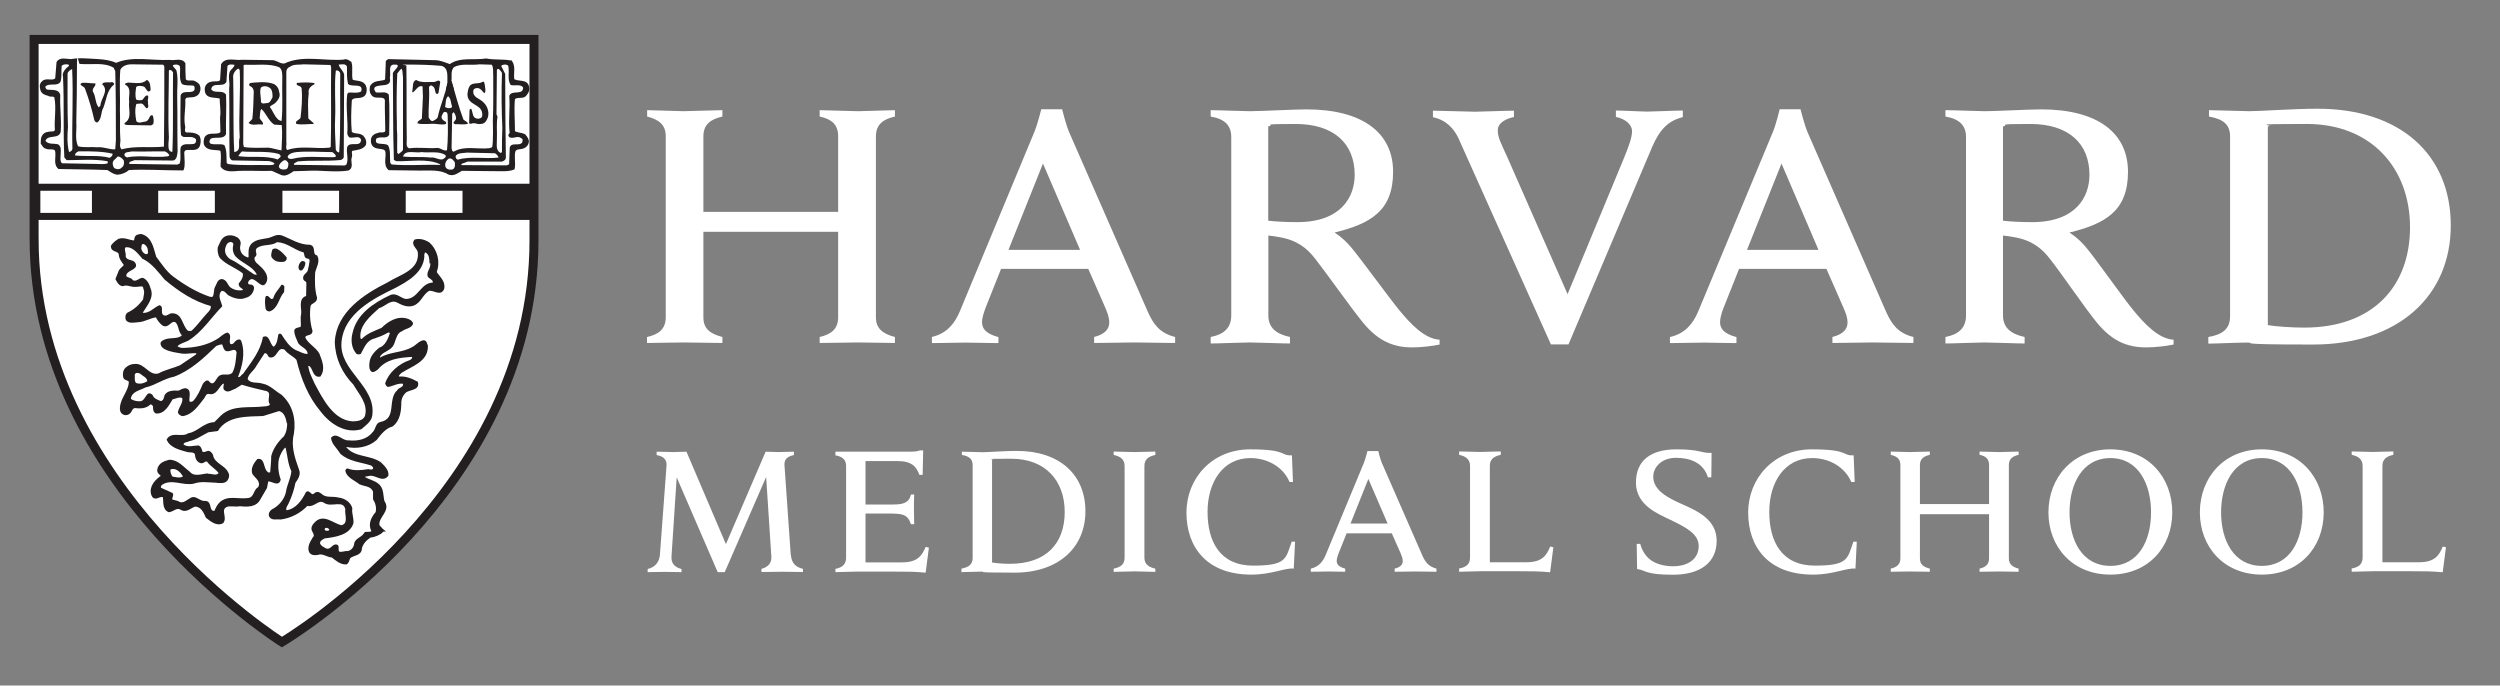 <?xml version="1.0" encoding="UTF-8"?>
<svg id="Layer_1" xmlns="http://www.w3.org/2000/svg" version="1.1" viewBox="0 0 1920 526.5">
  <rect x="0" y="0" width="1920" height="526.5" fill="#808080" stroke="none"/>
  <!-- Generator: Adobe Illustrator 29.7.1, SVG Export Plug-In . SVG Version: 2.1.1 Build 8)  -->
  <defs>
    <style>
      .st0 {
        fill: #231f20;
      }

      .st1 {
        stroke-width: 1.4px;
      }

      .st1, .st2, .st3 {
        fill: none;
        stroke: #231f20;
      }

      .st2 {
        stroke-width: 1.4px;
      }

      .st4 {
        fill: #fff;
      }

      .st3 {
        stroke-width: 6.9px;
      }
    </style>
  </defs>
  <path class="st4" d="M1120.6,107.2c-3.9-8.6-9.9-15-20.1-17.2v-5c6.3,0,27.4.8,32.2.8s23.5-.8,30-.8v4.9c-5.8,1.1-12.4,4.3-12.4,10.2s2.6,10,7.4,20.8l46.2,105,43.6-105.2c3.4-8.5,5.9-15,5.9-20s-5.1-9.4-12.4-10.9v-4.9c5.8,0,19.8.8,24.3.8s20.8-.8,27.1-.8v5c-10.9,2.9-17.5,8.9-23.6,23.1l-64.2,151.5h-13.5l-70.6-157.4h0Z"/>
  <path class="st4" d="M497,258.8c8.4-1.9,14.3-5.7,14.3-15.2V104.7c0-9.1-5.5-12.9-14.3-15.2v-4.9c4.4,0,23.4.8,27.9.8s25.5-.8,29.9-.8v4.9c-8.4,1.9-14.6,5.7-14.6,15.2v58h103.5v-58c0-9.5-5.5-13.3-14.2-15.2v-4.9c4.3,0,24.1.8,29.5.8s24-.8,28.3-.8v4.9c-8.4,1.9-14.6,5.7-14.6,15.2v138.9c0,9.1,5.8,12.9,14.6,15.2v4.6c-4.4,0-23.8-.4-28.3-.4s-25.1.4-29.5.4v-4.6c8.3-1.9,14.2-5.7,14.2-15.2v-65.6h-103.5v65.6c0,9.5,5.9,12.9,14.6,15.2v4.6c-4.4,0-24.5-.4-29.9-.4s-23.6.4-28,.4v-4.6h0ZM715.6,258.8c11.3-2.6,17.5-10,21.6-19.8l57.2-137.7c2.4-5.7,5.3-17.4,5.3-17.4h16s2.9,11.7,5.3,17.4l60.5,138.1c4.3,9.5,9,16.4,21,19.4v4.6c-6.6,0-27-.4-31.6-.4s-24,.4-30.6.4v-4.6c8.9-2.2,11.6-6.7,11.6-11s-1.5-7.8-3.3-12.1l-12.8-29.2h-67s-11.7,29.4-11.7,29.4c-1.3,3.4-2.9,8.2-2.9,11.4,0,4.9,2.6,8.9,12.6,11.6v4.6c-6,0-21.5-.4-25.2-.4l-25.9.4v-4.6h0,0ZM829.5,191.9l-28.5-66.3-26.5,66.3h55,0ZM715.6,258.8c11.3-2.6,17.5-10,21.6-19.8l57.2-137.7c2.4-5.7,5.3-17.4,5.3-17.4h16s2.9,11.7,5.3,17.4l60.5,138.1c4.3,9.5,9,16.4,21,19.4v4.6c-6.6,0-27-.4-31.6-.4s-24,.4-30.6.4v-4.6c8.9-2.2,11.6-6.7,11.6-11s-1.5-7.8-3.3-12.1l-12.8-29.2h-67s-11.7,29.4-11.7,29.4c-1.3,3.4-2.9,8.2-2.9,11.4,0,4.9,2.6,8.9,12.6,11.6v4.6c-6,0-21.5-.4-25.2-.4l-25.9.4v-4.6h0,0ZM829.5,191.9l-28.5-66.3-26.5,66.3h55,0ZM1282.7,258.8c11.3-2.6,17.5-10,21.6-19.8l57.3-137.7c2.4-5.7,5.2-17.4,5.2-17.4h16s2.9,11.7,5.3,17.4l60.4,138.1c4.3,9.5,9,16.4,21,19.4v4.6c-6.6,0-27-.4-31.6-.4s-24.1.4-30.6.4v-4.6c8.9-2.2,11.6-6.7,11.6-11s-1.5-7.8-3.4-12.1l-12.8-29.2h-67.1s-11.7,29.4-11.7,29.4c-1.4,3.4-2.9,8.2-2.9,11.4,0,4.9,2.6,8.9,12.6,11.6v4.6c-5.9,0-21.1-.4-24.7-.4l-26.4.4v-4.6h0,0ZM1396.6,191.9l-28.4-66.3-26.5,66.3h55,0ZM1696.1,258.8c10.8-1.9,16.6-6.1,16.6-16V104.7c0-9.5-5.8-13.3-16.2-15.2v-4.9c5.9,0,25.7.8,31,.8,8.8,0,33.5-1.9,52.4-1.9,63.7,0,102.3,35.5,102.3,89.6s-40.2,91.5-105.8,91.5-41.9-1.5-50.7-1.5-23.7.8-29.7.8v-5h0ZM1741.7,249.7c6.5,1.1,18.5,1.9,27.9,1.9,53.4,0,81.3-32.2,81.3-77.1s-29.4-79.3-79.3-79.3-23,.8-29.9,1.9v152.6h0Z"/>
  <path class="st4" d="M974.1,242.3c0,9.2,5.8,14.2,16.6,16.5v5c-6,0-25.5-.8-31-.8s-23.9.8-29.9.8v-5c10-1.9,15.8-6.9,15.8-16.5V105.2c0-8.4-4.5-13.8-15.8-15.7v-4.9c6,0,24.9.8,30.2.8,8.7,0,33.6-1.4,43.3-1.4,42.8,0,66.6,17.7,66.6,48s-17.8,39.9-45,46.6c0,0,6.2,3.6,12.4,10.9,7.6,8.9,29.1,38.7,37.5,48.9,8.4,10.2,19.3,21.9,30.8,22.5v3.7c-5.5,1.2-14.4,2.2-21.1,2.2-14.6,0-26.2-5.1-37.5-18.8-9.7-11.8-27.4-37.1-37.1-49.5-6.2-7.9-13.7-14.1-27.5-16.4-2.7-.5-5.3-.9-8.3-1.2v61.4h0ZM974.1,169.5c5.7.7,14,1.1,22.3,1.1,33.5,0,44-19.3,44-36.3,0-24.2-16.1-39.1-45.5-39.1s-14.8.8-20.9,1.9v72.4h0Z"/>
  <path class="st4" d="M1538.3,242.3c0,9.2,5.9,14.2,16.6,16.5v5c-6,0-25.4-.8-31-.8s-23.9.8-29.8.8v-5c10-1.9,15.8-6.9,15.8-16.5V105.2c0-8.4-4.6-13.8-15.8-15.7v-4.9c6,0,24.8.8,30.2.8,8.7,0,33.6-1.4,43.4-1.4,42.8,0,66.6,17.7,66.6,48s-17.8,39.9-45,46.6c0,0,6.2,3.6,12.4,10.9,7.6,8.9,28.4,38.7,36.8,48.9,8.4,10.2,19.3,21.9,30.8,22.5v3.7c-5.5,1.2-14.4,2.2-21.2,2.2-14.6,0-26.2-5.1-37.5-18.8-9.7-11.8-26.7-37.1-36.5-49.5-6.2-7.9-13.7-14.1-27.5-16.4-2.7-.5-5.2-.9-8.3-1.2v61.4h0ZM1538.3,169.5c5.7.7,14.1,1.1,22.4,1.1,33.5,0,44-19.3,44-36.3,0-24.2-16.1-39.1-45.5-39.1s-14.8.8-20.9,1.9v72.4h0Z"/>
  <path class="st4" d="M1257.2,417.7h2.5c1.4,5.2,4.3,9.9,8.5,12.7,4.3,3.1,11.1,4.5,16.6,4.5,12.1,0,19.8-6,19.8-15.5s-9.9-14.4-21.6-20.1c-8.7-4.3-26.6-10.9-26.6-28.6s12.2-25.6,31.1-25.6,18.6,3.1,27,2.7l-.2,18.8h-2.6c-3.4-11.1-13.5-15-24.5-15s-17.5,7.1-17.5,14.5c0,10.6,11.4,16.3,21.9,21,12.8,5.6,26.8,12.2,26.8,28.3s-11.9,26-33.6,26-20.7-3.5-27.5-4.4l-.3-19.3h0Z"/>
  <path class="st4" d="M1452.1,436.7c4.3-1,7.4-3,7.4-7.9v-71.7c0-4.7-2.8-6.7-7.4-7.8v-2.5c2.3,0,12.2.4,14.6.4s13.2-.4,15.4-.4v2.5c-4.3,1-7.6,2.9-7.6,7.8v30h53.1v-30c0-4.9-2.8-6.9-7.3-7.8v-2.5c2.3,0,12.5.4,15.2.4s12.6-.4,14.8-.4v2.5c-4.3,1-7.5,2.9-7.5,7.8v71.7c0,4.7,3,6.7,7.5,7.9v2.4c-2.2,0-12.4-.2-14.8-.2s-12.9.2-15.2.2v-2.4c4.3-1,7.3-3,7.3-7.9v-33.9h-53.1v33.9c0,4.9,3,6.7,7.6,7.9v2.4c-2.2,0-12.7-.2-15.4-.2s-12.4.2-14.6.2v-2.4h0Z"/>
  <path class="st4" d="M1426,416.1l-1,20.6c-6.8-.8-16.5,4.6-32.7,4.6-34,0-49.7-21-49.7-47.6s19.9-48.6,48.9-48.6,23.1,5.1,32.1,4.6l.8,20.5h-2.6c-5.2-12.1-17.5-18.4-30.1-18.4-21.3,0-32.9,18.8-32.9,41.3s9.3,41.3,35,41.3,25-5.2,29.6-18.4h2.6,0Z"/>
  <path class="st4" d="M1573.2,393.5c0-26.6,18.5-48.4,47.6-48.4s47.5,21.6,47.5,48.4-18.5,47.8-47.5,47.8-47.6-21.1-47.6-47.8h0ZM1652,393.5c0-21.4-9.5-41.7-31.2-41.7s-31.4,20.2-31.4,41.7,9.7,41.1,31.4,41.1,31.2-19.6,31.2-41.1h0Z"/>
  <path class="st4" d="M1689.5,393.5c0-26.6,18.5-48.4,47.6-48.4s47.5,21.6,47.5,48.4-18.5,47.8-47.5,47.8-47.6-21.1-47.6-47.8h0ZM1768.3,393.5c0-21.4-9.5-41.7-31.2-41.7s-31.3,20.2-31.3,41.7,9.7,41.1,31.3,41.1,31.2-19.6,31.2-41.1h0Z"/>
  <path class="st4" d="M641.6,346.9h58.2c1.8,0,4.9-.2,6.7-1h2.5l-.4,18.8h-2.5c-2.2-5.9-5.4-10.6-16.8-10.6h-24.6v33.4h20.1c2.8,0,6.2-.2,7.7-.6,4.3-1,6.2-3.3,7.1-7.1h2.5c-.2,2.9-.2,9.1-.2,11s.2,8.7.2,11.8h-2.5c-1.2-3.7-2.9-6.5-7.1-7.5-1.5-.4-4.9-.7-7.7-.7h-20.1v37.5h28c11.9,0,15.3-5,18.2-11.9l2.5.6-2.5,19.2c-8.8-.8-14.1-.8-24.1-.8h-29.4c-2.7,0-12.9.4-15.8.4v-2.5c5.2-1,8.2-3.5,8.2-8.5v-70.6c0-4.4-2.4-7.1-8.2-8.1v-2.6h0Z"/>
  <path class="st4" d="M863.7,357.9c0-4.8-2.8-7.3-8.4-8.5v-2.6c3.1,0,13.3.4,16.2.4s12.7-.4,15.8-.4v2.6c-5.5,1.2-8.4,3.5-8.4,8.5v70.3c0,4.8,2.8,7.3,8.4,8.5v2.5c-3.1,0-12.9-.4-15.8-.4s-13.1.4-16.2.4v-2.5c5.7-1.1,8.4-3.5,8.4-8.5v-70.3h0Z"/>
  <path class="st4" d="M1006.8,436.7c5.8-1.4,9-5.1,11.2-10.2l29.5-71.1c1.2-3,2.7-9,2.7-9h8.3s1.5,6.1,2.7,9l31.2,71.3c2.2,4.9,4.7,8.4,10.8,10v2.4c-3.4,0-13.9-.2-16.3-.2s-12.4.2-15.8.2v-2.4c4.6-1.1,6.2-3.4,6.2-5.7s-.8-4-1.7-6.3l-6.7-15.1h-34.7l-6.1,15.2c-.7,1.7-1.5,4.2-1.5,5.9,0,2.6,1.3,4.6,6.5,6v2.4c-3.1,0-10.9-.2-12.8-.2l-13.6.2v-2.4h0ZM1065.7,402.1l-14.8-34.3-13.7,34.3h28.5Z"/>
  <path class="st4" d="M994.6,416.1l-1,20.6c-6.8-.8-16.5,4.6-32.7,4.6-34,0-49.7-21-49.7-47.6s19.9-48.6,48.9-48.6,23.1,5.1,32.1,4.6l.8,20.5h-2.6c-5.2-12.1-17.5-18.4-30.1-18.4-21.3,0-32.9,18.8-32.9,41.3s9.3,41.3,35,41.3,25-5.2,29.6-18.4h2.6Z"/>
  <path class="st4" d="M1190.5,419.9c-2.9,7-6.4,11.9-18.2,11.9h-28.1v-74c0-5,2.9-7.3,8.4-8.5v-2.6c-3.1,0-13.4.4-15.8.4s-13.1-.4-16.2-.4v2.6c5.6,1.2,8.4,3.8,8.4,8.5v70.3c0,5-2.7,7.5-8.4,8.5v2.5c3.1,0,13.8-.4,16.2-.4h29.6c10,0,15.3,0,24.1.8l2.5-19.2-2.5-.6h0Z"/>
  <path class="st4" d="M1876,419.9c-2.9,7-6.4,11.9-18.2,11.9h-28.1v-74c0-5,2.9-7.3,8.4-8.5v-2.6c-3.1,0-13.4.4-15.8.4s-13.1-.4-16.2-.4v2.6c5.6,1.2,8.4,3.8,8.4,8.5v70.3c0,5-2.7,7.5-8.4,8.5v2.5c3.1,0,13.8-.4,16.2-.4h29.6c10,0,15.3,0,24.1.8l2.5-19.2-2.5-.6h0Z"/>
  <path class="st4" d="M738.4,436.7c5.5-1,8.6-3.2,8.6-8.2v-71.3c0-4.9-3-6.9-8.3-7.8v-2.5c3.1,0,13.3.4,16,.4,4.5,0,16.6-1,26.3-1,32.8,0,52.6,18.3,52.6,46.3s-20.7,47.2-54.5,47.2-20.9-.8-25.4-.8-12.2.4-15.3.4v-2.5h0ZM761.9,432c3.3.6,8.9,1,13.8,1,27.6,0,42-15.5,42-39.8s-15.1-40.9-41-40.9-11.2.4-14.8,1v78.8h0Z"/>
  <path class="st4" d="M607.3,426.3l-4.8-68.7c-.4-4.6,1.8-7,7.2-8.1v-2.6c-3.6,0-9.8.3-12.1.3s-6.5-.3-9.6-.3l-30.5,71-30.3-71c-3,0-7.9.3-10,.3s-9.3-.3-12.9-.3v2.6c5.4.9,7.9,3.6,7.6,8.1l-5.1,68.7c-.6,5.4-3.5,9.3-9.4,10.7v2.4l13.2-.2c1.9,0,9.8.2,12.8.2v-2.4c-6.2-1.6-7.9-5.2-7.7-9.4l4-61,31.5,72.8h5.4l31.8-73.1,4,61.2c.2,4.1-1.5,7.7-7.6,9.4v2.4c3.1,0,14.1-.2,16-.2l15.9.2v-2.4c-5.9-1.4-8.8-4.7-9.3-10.7h0Z"/>
  <path class="st4" d="M216.7,29.8H24.3s-.4,154-.4,154c0,188.7,189.2,308.9,191.1,310.1l.6.4c.5,0,1.7-.8,1.7-.8,32.1-21,192.5-134.8,192.5-308.7V30.1c-.4-.4-193.1-.4-193.1-.4h0ZM408.8,166.2H27.7v-22.2h381v22.2h0Z"/>
  <path class="st0" d="M89.2,49c12.8-5.5,27.1-1.6,41.1-2.3,3.6.8,9.1-1.8,11.4,2.1,0,4.2,0,8.1.3,12.2,1.3,2.8,5.5.5,7.8,2.1,1.3.8,2.9,1.6,3.1,3.1.8,1.8.3,3.9-.8,5.7-2.6,2.8-6,1.8-9.4,2.6l-1.1,1.6c.5,7.6-1.6,14.3,0,21.6-.2,1.6-.8,3.7,1.1,4.7,3.6,0,7.3,0,9.9,2.3,1.1,1.8,1.1,4.2.5,6.2-1.6,7.8-13.5-1-12.2,8.1,0,3.4.8,8.1-.5,11.2-14.1,0-28.3-1-41.6-.3-2.3,2.1-5.5,3.4-8.8,3.6-2.9-.5-4.9-2.1-7.3-3.6-12.8-.5-25.2-.5-37.5-.8-3.9-3.4-1-8.8-2.3-13.8-2.1-2.3-5.2-.5-7.5-1.8-1.8-.3-2.3-2.1-3.4-3.4,0-2.8,0-5.2,2.1-7,2.1-1.6,5-1.3,7.5-1.6l1.3-1.3c-.8-8.6,1.3-16.6-.5-25.7-1.3-1.8-3.6-.3-5.2-1.6-2.3-.5-4.7-1.3-5.5-3.9-.5-2.1-1-4.2,1.1-6,2.9-3.1,7.8.5,10.4-2.6l1-12.5c2.1-3.6,7-1.8,10.7-1.8,6.2-1.3,14-.3,20.8,0,4.7.3,9.4,1,13.5,2.9h0Z"/>
  <path class="st4" d="M106.6,184c0,.2-.5,2.4-.5,2.4-.3,1.5-1.2,2.5-2.8,2.2l-5.4-.9c-2.2-.6-4.2-1.1-5.9-.5-.8.5-2,1.5-3.1,2.8.4.2.9.4.9.4,1.5.6,4.1,1.6,4.8,4.6,0,2.4,1.4,4.3,2.7,6l1,1.4c.4.6.7,1.1.7,1.6s-.2.9-.5,1.3l-2.6,2.9s-1.4,1.6-1.5,1.6c0,0-1.2,3-1.9,4.7.6,1,1.2,2,1.9,2.1,2.3-.6,4.4-.3,6.1.1l3.6.4c-.2,0,.9,0,.7,0h1.4c1.6-.4,3.8-.7,5.5.8,0,0,1.6,3.5,1.7,3.7.3,1.1.6,2.2.6,3.2,0,1.4-.3,2.7-.5,3.9l-.3,2.1c0,.4-.2,1-.5,1.3-3.4,5-8.1,8.9-13.4,11.5.3-.2.4-.2.4-.2,0,0-.1.3-.1.6s0,.2,0,.3c.7.6,2.8.4,4.3.2l1.5-.2c2.5-.1,4.6-.9,6.9-1.8l7.4-2c1.3-.4,2.2.4,2.8,1.5,1.4,2.8,3,4.8,4.5,5.5-.1-.1.1-.2,1.3-1.2,1.4-1.2,3.8-3.2,7.4-1.9.3.1.5.2.7.4,2.4,1.9,3.2,4.5,3.8,6.7.4,1.6.8,2.9,1.8,3.9.4.4.7,1,.8,1.6,0,.3,0,.5,0,.8,0,2.8-2.4,3.8-3.2,4.2l-.4.2c-.2.1-.5.4-.7.4l-6.1,1c-2.1.2-3.8.5-5.2,1.2.2.3.3.5.7.7,2.9,1.5,6.4,2.1,10.2,2.7l2.1.3c-.1,0,4.7-.1,4.7-.1l7.6.2c1,0,1.6.5,2.1,1.4.5.9.1,1.9-.4,2.8l-1.2,2c-.2.3-.5.6-.8.8l-12.3,8.3c-.5.3-7.3,2.7-7.3,2.7l-9.5,3.7c-.1,0-.6.2-.7.3-5.6,1.4-9.3-1.6-12.4-4.1-2.2-1.8-4.1-3.3-6.2-3.1-2.2,0-3.7.6-5.4,2.1-.6.6-.8,1.5-.8,2.5s0,.7,0,1c.2.1.6.2.6.2,1.1.4,3.8,1.4,3.8,4.7-.2,4.3-1.9,7.7-3.7,11-1.5,2.9-2.9,5.5-3.1,8.6,0,.2,0,.4,0,.6,0,.6.1,1.2.5,1.4.3.1.4.2.4.2.2,0,.8-.1.9-.3l.7-1.1c.7-1.2,1.8-3.3,4.7-3.9.3,0,.6,0,.9,0,4.9.6,7.7,0,9.4-1.9.4-.5,1-.8,1.6-.9,1.5-.2,3.1.2,4.3,1.3s2,2.6,2,4c0,0,0,.7.1,1.3,3-.5,5.1-3.3,7.5-7.4l1-1.6c.4-.6,1.2-1.1,1.9-1.3l2-.6c2.3-.8,5.4-1.8,8.5.2.6.4,1.1,1,1.2,1.7.2.8.2,1.5.2,2.2,0,2.6-1.1,4.8-2.1,6.7,0,0-.5,1.2-.9,2.3,4.7-1.1,8.1-5.2,11.5-9.6l2.1-2.6c.6-1.5,2.1-4.5,5.9-4.5s.6,0,.8.1c1.6.5,2.4,0,4.6-3.2l3.7-4.2c.5-.6.8-.5,1.6-.5h1.5c.7,0,1.4-.1,1.9.4.5.5.8.9.8,1.6v3.6s0,.1,0,.2c.4-.2,2.8-1.1,3.7-1.4.1,0,5.2-3.2,5.2-3.2.6-.4,1.6-.5,2.3-.3l19.1,5c3.9,1.5,4.6,4.2,4.6,6.4s-.1,1.6-.2,2.2c-.1.7-.2,1.3-.2,1.8s.1.9.3,1.1c.5.5.8,1.3.8,2s0,.7-.2,1.1c-.8,1.8-2.8,4-7.9,4s-9.7.5-9.7.5c-8,.1-15.5.3-21,5.5,0,0-5.2,5.2-5.2,5.2-.5.5-1.2.8-1.9.8-3.7.1-6.5,1.9-9.7,4-2.9,1.9-5.9,3.7-9.8,4.5-2.8,1.5-5.9,1.6-8.5,1.5-2.3-.1-3.6,0-4.6.4,2.5,3,7.1,4.4,11.4,5.6.4.1,2.4.4,2.4.4,2.1.1,5.2.3,6.7,3.3.1.3.2.6.3,1,.3,2.6.7,3.6,1.7,4,.2-.1.4-.2.4-.2,1-.6,3.5-2.1,6.2.1.4.5,4.5,4.5,4.5,4.5l5,5.2c.9.9.7,1.8.1,2.9-2.2,4.1-6.7,3.4-9.3,3l-2.2-.3c-.2-.3-2.9.2-2.9.2-4.1.7-9.8,1.7-13.6-2.9.1.1.4.4.5.5l-3.8-3.2c-3.1-2.8-5.8-5.1-9.6-5.2-3.9,1.1-5.7,2.3-6.1,4.4,0,0,0,.1,0,.1,0,0,.9,1,.9,1l1.7,1.8c.4.5.6,1,.6,1.6s0,.3,0,.5c0,.8-.7,1.4-1.4,1.8-3.2,2.1-6.8,5.4-6.8,9.3s0,1,.2,1.5c0,0,.2.3.3.6.4-.1,1.2-.3,1.2-.3,1.4-.5,3.6-1.4,6.2,0,.8.5,1.4,1.1,1.4,2.1l.2,3c.1,3.3.5,4.8,1.6,5.6.7-.3,1.5-.6,1.5-.6,2.2-1.1,5.5-2.8,9.4,0,.7.3,1.7-.2,3.9-1.5l3.6-1.7c.4-.2.4-.1.8-.1,6.8,0,9.5,5.9,11.3,9.8,0,0,0,0,0,0,.1,0,.2.2.2.2,3,2.3,5.5,4,7.7,3.4,0-.3.2-.6.2-.9,0-.6-.1-1.4-.3-2.3-.1-.9-.3-1.9-.3-3,0-2.3.8-4.9,4.3-6.6.4-.2,6.7-.6,6.7-.6h4c.1-.1.7-.2.8-.2,5.9.5,10.5.6,12.6-3.5,0-.2,4.2-7.2,4.9-8.3.1-.8.9-4.8.9-4.8.2-1,.9-1.9,1.9-2.2,2.2-.7,4.3.1,6,.7,0,0,.9.3,1.4.4-1-3.3-1.7-6.6-1.7-10s.1-3.4.4-5.2c1.3-4.8,3.3-8.7,6.1-11.4.8-.8,2-1,3.1-.6l1.3.5c.9.4,1.5,1,1.7,1.9l1.2,6.3c.7,4.1,1.4,8,3.1,11.5.3.6.4.8.3,1.5l-2.3,9.3-2,7.4c-1.7,6.9-6.4,12.5-12.8,15.7,0,0-.3.6-.2.9,0,.1,1.4,0,2.5,0,0,0,1.7,0,2.6,0,7.2-.9,13.8-4.4,18.6-9.6.7-.8,1.8-1.1,2.8-.8,1.4.4,2.5-.2,4.4-1.2,2.2-1.3,5.6-3.2,9.6-.7,1.6,1.2,3.9,1,6.3.8,3.8-.3,10.1-.8,11.8,6.5,0,.2,0,1,0,1.2l.2,3.4c.4,3.5,1.2,10-5.7,11.9-.6.1-.6.3-1.2,0l-7.1-2.7c-5.6-2.7-8.1-3.5-10.9-.3-.7.7-1.5,1.7-1.1,2.4,1,1.7,3.4,5.9-.2,8.9.2-.2.4-.5.6-.7l-.4.7c-1.8,3-3,5.4-2.2,7.4,0,0,.4.6,2.8,0,2.9-1.2,5.9,0,8.4.9l3.5,1c.3.1,1.2.4,1.5.6l1.1.9c2.3,1.8,4.5,3.4,6.8,3.6.1-.3.2-.5.2-.5l1.5-3c.4-.4,4.7-2.5,4.7-2.5,2.9-1,3.2-1.4,3.2-2.5.9-4.6,4-8.7,8.5-11.5.4-.2,1.2-.4,1.7-.4,1,0,4.2-1.1,6.1-2.4,0,0-.3-.3-.3-.3l-1.1-1.2c-.3-.4-.9-1.1-1-1.6-.1-.7-.2-1.3-.2-2,0-3.2,1.7-5.9,3.2-8.1,1.4-2.2,2.2-3.6,2.2-5s-.3-1.6-1-2.5c-.2-.3-.3-.4-.4-.9l-.8-4.6c-.4-2.9-.7-5.5-2.7-7,0,0-5-2.6-5-2.6l-5.4-2.6c-1-.5-1.3-1.3-1.3-2.4,0-2.5,1.6-3.9,4.6-4.3h.7c3.5-1.1,6.4,0,8.8.9,2.4.9,3.2.9,3.8.6-.4-2-2.3-4.1-4.1-5.9-3.1-2.2-6.9-3.1-11-4.1-6.2-1.5-12.6-3-16.9-9-.4-.5-.5-1.1-.5-1.6s.3-1.4.8-2l.8-.8c.7-.7,1.6-1,2.6-.8,7.7,1.7,15.4,0,20.4-4.4,3-4,6.9-8.8,12.8-10.8,4.2-3.3,5.1-8.8,5.1-16,.3-3.6,1.8-6.8,4.4-9.3,0,0,5.5-2.7,5.5-2.7,1.8-.5,2.4-.9,2.8-1.2-3.2-1.6-6.8-3.1-10.5-2.7-.6,0-1.1,0-1.6-.3-1.7-.9-2.2-2.2-2.3-3.1,0-.2,0-.4,0-.5,0-1.9,1.4-3.2,2.3-4.1l.4-.4c.2-.2.5-.5.7-.7l6-3.5c7.9-4.2,12.8-7.3,12.8-13.9v-.2c-.1-.3-.2-.5-.3-.7-.9.4-1.8.8-2.9,1.7l-4.2,2.8c-3.8,2.2-8.2,3.1-12.5,4-4.2.9-8.2,1.8-11.5,3.8-.5.3-1,.4-1.5.4-1.6,0-2.9-.9-3.5-2.3-.2-.5-.3-1.1-.3-1.6,0-1.3.6-2.6,1.3-3.4,1.3-1.8,3.4-3,5.3-4.1,2.3-1.3,3.7-2.1,4.4-3.8,0,0,.8-2.2.8-2.2,1.1-3.4,2.6-7.6,6.9-9.4.5-.3,3.8-2,3.8-2,.8-.3,1-.7,1.6-.9-.3-.1-.2-.2-.6-.3-6.7-2.1-13.2,3.1-16.5,6.4-.2.2-.5.5-.9.6l-2.5,1c-4.4,1.8-8.9,3.7-11.9,6.8-.3.3-.7.6-1.1.7-1.3.4-2.8.2-3.9-.6-1.1-.8-1.8-2.1-1.8-3.5-1-10.4,7.2-17.9,13.9-23.9l1.6-1.5c.2-.2,1-.5,1.2-.6l4.1-2.1c3.2-2,7.2-4.5,12.1-2.2,3.9,2.1,7,3.5,10.3,2.4,2.1-.8,3.5-2.7,5.2-4.9,1.6-2.1,3.3-4.5,6.1-6.2,2.9-1,5.2-.3,7.1.3.8.2,2.3.7,2.7.6,0,0,.4-.6.4-.6,0-.3,0-.6,0-.8,0-1.9-1.3-3.6-3.3-6.1l-2.4-3.2c-.3-.4-.5-.9-.5-1.4s0-.7.2-1.1c.8-2,1.1-4.1,1.1-6.2,0-4.9-2.1-9.7-5.9-13.1-1.1-.6-3.6-1.7-6.1-1.6.3.5.9,1.4.9,1.4l2.4,5.2c0,.6,0,1.2,0,1.9,0,11.5-10,16.5-18,20.5l-7,3.8c-16.3,8.2-37.7,21.3-38.9,42.8.2,11,4.8,21.6,13.3,30.3.1.1.3.4.4.5l3,4.7c3.3,5,7,10.6,7,17.3s-.2,3.3-.7,5.1c-2.8,6.6-10.2,6.6-13,6.6-16-1.1-24.8-17.2-31.1-29l-1-1.8c-.1-.2-1.3-2.8-1.3-2.8-1.8-3.7-3.6-7.6-4-12.3,0-.8.2-1.7.8-2.2.8-.8,2.9-2.3,5.8-.4.3.2,3.2,4.8,3.2,4.8.4.9.6,1.3.8,1.6.3-.8.7-1.6.7-2.4,0-2.8-1.2-5.9-2.3-8.9l-.4-.9c-.9-1.4-2.6-3-4.4-4.6-2.4-2.1-4.9-4.3-6.3-7.6-.1-.3-.2-.6-.2-1,0-.1,0-.3,0-.5,0-3.8,3.4-4.7,4.7-5.1,0,0,.5-.2.8-.3-1.1-4.1-1.9-8.3-1.9-12.8s.1-4.4.4-6.6c0,0,0-.1,0-.2,0-.2,0-.2,0-.2s0,0,.2-.2l3.6-3.9c1.1-.7,1.2-.8,1.2-1.1-1.2-4.7-1.6-9.4-1.6-14s0-3.7.1-5.6c0-.4,1.3-4.6,1.3-4.6.7-1.9,1.2-3.4,1.2-4.6s-.2-.9-.3-1.3c-2.5-1.6-2.9-4.3-3.1-5.7,0,0-.2-1.4-.2-1.4,0,0-.2,0-.2,0,.3.1.4.1.8.1-6.7,0-12.1-2.5-17.2-4.9l-5.9-2.6c-1.4-.4-2.7.1-4.8,1l-3.1,1.1c-.1,0-3.3.6-3.3.6-3.5.6-6.5,1.1-8.4,3.1-1.1,1.3-1.1,2.9-1,5.8v1.8c0,.3,0,.6-.1.9-.6,1.7-1.6,2.4-2.4,2.7-1.8.7-3.5-.2-4.4-.7l-.4-.2c-5-2.8-7-7.8-5.6-12.9.2-.9-.5-1.6-.8-1.9-1.2-.8-3.6-1.5-5.5-.8-1.6.6-2.4,2.2-3.5,4.9,0,0-.4.9-.7,1.5,0,.2,0,.4,0,.6,0,1.8.4,3.6,1.1,4.7,2.2,2.2,5.4,4,8.8,5.9l8.1,5.2c.6.4.7.7.9,1.3.3.9.4,1.7.4,2.6,0,3-1.6,5.4-2.9,7.2,0,0,.2.2.2.2.9.7,2.7,2,2.7,4.3s0,.6-.1,1c-.2,1.1-1,1.9-2.1,2.2-4.9,1.2-9.9.2-13.5-2.8,0,0-2.4-3.2-2.4-3.2-.8-1.3-1.2-1.8-1.7-2-.4.4-.8,1.5-1.1,2.2l-1.1,2.4c.2-.3-.2,2-.2,2-.2,2.1-.5,4.6-2.6,6.4-.6.5-1.4.8-2.1.7l-2.3-.2c-10.3-3.5-19.7-8.6-30-16.4-4.5-3.4-7.8-8-11.1-12.5l-2.5-3.4c-.2-.3-.3-.5-.4-.9l-.9-3.2c-1.7-6.2-3.3-10.4-7.7-11.8-.5.1-1.1.2-1.3.3h0ZM113.2,220.9h0s0,0,0,0h0ZM92.9,216.9c.4-.2.7-.1,1.1-.2-.4,0-.8,0-1.1.2h0ZM185.9,220.2c.4-.5.7-.6.7-1h0c-.2.3-.5.7-.7,1h0ZM235.9,254.7c0,0,.2,0,.4.6-.1-.3,0-.6-.1-.9-.2.2-.2.3-.2.4h0ZM174.5,297.5s0,0,.1,0c0,0-.2,0-.4-.2l.3.2h0ZM174.7,298c0-.3,0-.5,0-.5,0,0,0,0,0,0,0,.2,0,.5,0,.5h0ZM119.9,314.4c0,0,.1,0,.2,0,0,0,0,0-.2,0h0ZM211.8,368.9c0,.3,0,.6.2,1-.1-.3,0-.7-.2-1.1,0,0,0,0,0,.1h0ZM214.8,396.1c.3,0,.8,0,.8,0-.1,0-.6,0-.8,0h0Z"/>
  <path class="st3" d="M26.2,183.7c0-44.9,0-94.9,0-153.4h383.9s0,22.9,0,154.4c0,194.4-193.6,308.4-193.6,308.4,0,0-190.3-119.7-190.3-309.4h0Z"/>
  <path class="st0" d="M294.2,407.5h0s0,0-.1,0h.1,0,.2,0,0,0,0c-1.3-1-2.8-3.1-3.6-3.8-1.5-6.8,9-11.3,3.8-18.6-1.2-4.3-.2-9.8-4.5-13.1-3-2.5-7-3-10.5-5.3,0-1.8,2.3-1.3,3.5-1.8,5.5-1.5,10.6,5.3,14.6.2.5-3.8-3-7-5.5-9.5-8.3-5.8-20.9-3.5-27.1-12.3l.8-.8c8,1.8,16.8.2,22.9-5,3.5-4.5,7-9.1,12.6-10.6,5.5-4.3,6.3-11.3,6.3-18.4.3-2.8,1.5-5.3,3.5-7.3,3-2.8,10.8-1.8,9.3-7.5-4.3-2.3-8.8-4.3-13.8-3.8-2.3-1.2.5-3,1.3-4,8-5.3,20.6-8.5,20.1-20.4-.8-1.2-.5-3.3-2.5-3.5-3.5.5-5.5,3.8-8.8,5.3-7.5,4.3-17.1,3.5-24.4,8-1.5,0-1-2-.5-2.5,2.8-3.8,8.3-4,10.3-8.8,1.5-3.8,2.2-8.8,6.5-10.3,2.5-2,6.5-2,8-5-.2-1.8-2.3-2.8-3.8-3.3-7.3-2.3-14.3,2-19.3,7-5.3,2.3-11.3,4.3-15.3,8.6-.8.2-2-.2-2-1.5-1-10.1,8-17.3,14.6-23.4,4.8-1.3,8.8-7,14.3-4.5,3.8,2,7.8,4,12.3,2.5,5.5-2,6.8-8.3,11.8-11.3,3.8-1.2,9,4.3,11.3-1,1.3-5.5-3.3-8.8-5.8-12.8,3-7.8.8-16.8-5.5-22.4-3-1.8-6.8-3-10.3-2-2.8,3.5,2.5,5.8,2.8,9.3,1.3,14.3-14.3,17.6-23.6,23.6-17.6,8.8-39,22.4-40.2,45,.2,12.6,5.5,23.6,14.1,32.4,4.5,7.8,11.8,15.1,9,24.9-1.8,4-6.5,4.5-10.3,4.5-15.1-1-23.4-17.8-29.6-29.4-2-4.5-4.5-8.8-5-14.1.8-.8,1.5-.5,2.3,0,2.8,2.5,2.5,8.5,7.3,7.8,3.8-5.3,1-11.6-1-16.8-2.8-4.8-8.5-7.3-10.8-12.3-.2-3.8,5.3-1.5,5.5-5.3-2-6.5-2.3-13.3-1.5-19.4,1-2.8,5-2.5,5-6-1.8-6.3-1.8-12.6-1.5-19.4.8-4,4-8.3,1.8-12.6-4.5-1.3-.8-6.8-5-8.1-8.6,0-14.8-4.5-22.1-7.3-3.8-1-6.5,1.3-9.5,2-4.8,1-9.8,1-13.1,4.5-2.3,2.8-1.8,5.8-1.8,9.5-.8,2.2-2.8.2-3.8,0-3.5-2-4.8-5.8-3.8-9.5.5-1.8-.3-3.5-1.8-4.8-2.3-1.5-5.5-2.3-8.3-1.2-3.5,1.2-4.5,5.3-6,8.3-.2,2.5.2,5.5,1.5,7.5,5,5.3,12.1,7.3,17.6,11.8,1,3-1,6-3,8.5-.3,2.8,3.8,2.8,3.3,5.3-4,1-8,.2-11.1-2.3-2-1.8-2.5-5.5-5.8-6-3,0-3.5,4-4.8,6-1,2.3-.2,6-2.3,7.8l-2.3-.2c-10.3-3.5-19.6-9.1-28.6-15.8-5.3-4-9.1-10.1-13.1-15.3-2-6.3-3-15.1-11.1-17.1-1.8.2-4,.5-4.3,2.5l-.5,2.5c-4,0-8-2.8-12.3-1.3-2,1.3-4,2.8-5.3,4.8-.2,4.5,5.3,2.8,6,6.3,0,3.3,2.5,6,4,8.3-1,1.8-3,2.8-4,4.5l-2.5,6.3c1,2,2.3,4.5,4.8,4.8,3.5-1.5,6.5,1,10.3.5,2.3.2,6-1.8,6.3,2,1.2,3,0,5.8-.2,8.5-3.3,4.8-7.5,8.3-12.3,10.6-1.5,1-1.5,3.3-1,4.8,1.8,2.5,5.8,1.5,8.5,1.3,5.3-.2,9.3-3.3,14.3-3.8,1.3,2.5,3.3,5.5,5.8,6.8,4,1,5-4.5,9-3,3.3,2.5,2.3,7.3,5.3,10.3.3,1.8-1.5,1.8-2.5,2.5-4.3,1.5-10.3,0-13.6,3.5-.5,2,1.2,3.8,2.8,4.5,3.8,2,8.5,2.5,13.1,3.3,4,.5,8.3-1,12.1,0l-1.2,2-12.3,8.3c-5.5,2.3-11.6,3.5-16.6,6.3-7.8,2-11.1-7.8-18.1-7.3-3,0-5,1-7,2.8-1.8,1.8-2,4.5-1.5,6.8,1,2.3,4.3,1.3,4.3,3.8-.2,7-6.3,12.1-6.8,19.4-.2,1.7.3,4,2.3,4.8,1.2.8,3.3.2,4.3-.8,1.5-1.5,1.5-3.8,4-4.3,4.3.5,8.8.5,11.8-2.8,1.5-.2,3,1.2,3,2.5s0,3.8,1.8,4.5c6.3.3,9.3-6.3,12.1-10.8,2.8-.5,5.8-2.5,8.5-.8,1,4.3-2.5,7.3-3.3,11.3.2,1,1.5,2,2.8,2.3,7.5-1,11.8-8,16.3-13.6.8-1.5,1.5-3.5,3.8-3.5,5.8,1.7,7.3-5.3,10.8-7.8h1.5c.5,1.8-.8,3,0,4.8,2.5,2.8,5.3-.2,7.8-.8l5.3-3.3c6.3,2,12.8,3.5,19.3,5,5.3,2,0,7.5,3.3,10.8-.8,1.8-3,2.3-5.3,2.3-11.1,1.5-23.9-1.5-32.7,6.8l-5.3,5.3c-8.3.2-12.6,7.3-20.1,8.5-5,3.5-12.8-1.5-16.1,4.3,2.5,5.3,8.8,7,14.3,8.5,2.3,1,6-.2,7.3,2.3.2,2.5.8,5.5,3.8,6.5,2.3.7,3.5-2.5,5.5-.8,2.8,3.8,6.8,5.5,9.1,9.1-1.8,3.3-6,1.2-9.1,1.2l-.5-.2c-4.5.5-10.3,2.8-13.8-1.5-4.8-3.5-8.6-9-15.3-9-3.8,1-7.8,2.5-8.6,6.8-.5,2.5,2,3.5,3,5-4.5,3-9.3,7.8-7.8,13.8.5,1.3,1,2.8,2.8,2.8s4-2,6.3-.8c.5,3.8-.5,9.6,4,11.3,3.5-.5,6-4.3,9.8-1.5,3.8,1.8,6.8-1.8,10.1-2.8,5.3,0,7.3,5,9.1,8.8,3.3,2.5,7.8,6.5,12.3,4,3-4.3-2.8-9.8,3-12.6,3.5-1,6.5.2,10.1-.5,5.5.5,12.3,1,15.3-5l5-8.6,1-5.3c3.3-1,8,4.3,9.5-.8-1.8-5-2.3-10.1-1.5-15.6,1-3.8,2.8-7.3,5.3-9.8l1.3.5c1.5,6.3,1.7,12.6,4.5,18.3-.5,5.8-3.5,10.8-4.3,16.6-1.5,6-5.8,10.8-11.3,13.6-1.3,1-2.3,2.8-1.5,4.5,1.5,2.8,5.3,1.3,8,1.8,7.8-1,15.1-4.8,20.4-10.5,5.5,1.5,8.3-5.3,13.3-2.3,5.3,4,14.8-3,16.8,5.5-.8,4,3,11.3-3.5,13.1-6.5-1-14.1-9.5-20.6-2-1.5,1.5-2.5,3.5-1.5,5.5,1,1.8,2.3,4,.5,5.5-1.8,3-4.3,6.8-2.8,10.6,1.2,2.2,3.8,2.2,6,1.8,3.8-1.5,7.3,1.8,11.1,2,3.3,2.5,6.5,5.5,10.8,5.3,1.8-1,1.5-3.3,2.8-4.8,2.8-2.3,8.5-1.8,8.5-6.8.8-3.8,4-7.1,7.2-9.1.8.3,8.1-1.5,10.1-5.1h0Z"/>
  <path class="st2" d="M294.2,407.5h0s0,0-.1,0h.1,0,.2,0,0,0,0c-1.3-1-2.8-3.1-3.6-3.8-1.5-6.8,9-11.3,3.8-18.6-1.2-4.3-.2-9.8-4.5-13.1-3-2.5-7-3-10.6-5.3,0-1.8,2.3-1.3,3.5-1.8,5.5-1.5,10.5,5.3,14.6.2.5-3.8-3-7-5.5-9.5-8.3-5.8-20.9-3.5-27.1-12.3l.8-.8c8,1.8,16.8.3,22.9-5,3.5-4.5,7-9.1,12.5-10.6,5.5-4.3,6.3-11.3,6.3-18.4.2-2.8,1.5-5.3,3.5-7.3,3-2.8,10.8-1.8,9.3-7.5-4.3-2.3-8.8-4.3-13.8-3.8-2.3-1.2.5-3,1.3-4,8-5.3,20.6-8.5,20.1-20.4-.8-1.2-.5-3.3-2.5-3.5-3.5.5-5.5,3.8-8.8,5.3-7.5,4.3-17.1,3.5-24.4,8-1.5,0-1-2-.5-2.5,2.8-3.8,8.3-4,10.3-8.8,1.5-3.8,2.2-8.8,6.5-10.3,2.5-2,6.5-2,8-5-.2-1.8-2.3-2.8-3.8-3.3-7.3-2.3-14.3,2-19.3,7-5.3,2.3-11.3,4.3-15.3,8.6-.8.2-2-.3-2-1.5-1-10.1,8-17.3,14.6-23.4,4.8-1.3,8.8-7,14.3-4.5,3.8,2,7.8,4,12.3,2.5,5.5-2,6.8-8.3,11.8-11.3,3.8-1.2,9,4.3,11.3-1,1.3-5.5-3.3-8.8-5.8-12.8,3-7.8.8-16.8-5.5-22.4-3-1.8-6.8-3-10.3-2-2.8,3.5,2.5,5.8,2.8,9.3,1.3,14.3-14.3,17.6-23.6,23.6-17.6,8.8-39,22.4-40.2,45,.3,12.6,5.5,23.6,14.1,32.4,4.5,7.8,11.8,15.1,9,24.9-1.8,4-6.5,4.5-10.3,4.5-15.1-1-23.4-17.8-29.6-29.4-2-4.5-4.5-8.8-5-14.1.8-.8,1.5-.5,2.3,0,2.8,2.5,2.5,8.5,7.3,7.8,3.8-5.3,1-11.6-1-16.8-2.8-4.8-8.5-7.3-10.8-12.3-.2-3.8,5.3-1.5,5.5-5.3-2-6.5-2.3-13.3-1.5-19.4,1-2.8,5-2.5,5-6-1.8-6.3-1.8-12.6-1.5-19.4.7-4,4-8.3,1.8-12.6-4.5-1.3-.8-6.8-5-8.1-8.6,0-14.8-4.5-22.1-7.3-3.8-1-6.5,1.3-9.5,2-4.8,1-9.8,1-13.1,4.5-2.3,2.8-1.8,5.8-1.8,9.5-.8,2.2-2.8.2-3.8,0-3.5-2-4.8-5.8-3.8-9.5.5-1.8-.2-3.5-1.8-4.8-2.3-1.5-5.5-2.2-8.3-1.2-3.5,1.2-4.5,5.3-6,8.3-.3,2.5.2,5.5,1.5,7.5,5,5.3,12.1,7.3,17.6,11.8,1,3-1,6-3,8.5-.2,2.8,3.8,2.8,3.3,5.3-4,1-8,.2-11.1-2.3-2-1.8-2.5-5.5-5.8-6-3,0-3.5,4-4.8,6-1,2.3-.2,6-2.3,7.8l-2.3-.2c-10.3-3.5-19.6-9.1-28.6-15.8-5.3-4-9.1-10.1-13.1-15.3-2-6.3-3-15.1-11-17.1-1.8.2-4,.5-4.3,2.5l-.5,2.5c-4,0-8-2.8-12.3-1.3-2,1.3-4,2.8-5.3,4.8-.3,4.5,5.3,2.8,6,6.3,0,3.3,2.5,6,4,8.3-1,1.8-3,2.8-4,4.5l-2.5,6.3c1,2,2.3,4.5,4.8,4.8,3.5-1.5,6.5,1,10.3.5,2.3.2,6-1.8,6.3,2,1.3,3,0,5.8-.2,8.5-3.3,4.8-7.5,8.3-12.3,10.6-1.5,1-1.5,3.3-1,4.8,1.8,2.5,5.8,1.5,8.5,1.3,5.3-.2,9.3-3.3,14.3-3.8,1.3,2.5,3.3,5.5,5.8,6.8,4,1,5-4.5,9-3,3.3,2.5,2.3,7.3,5.3,10.3.2,1.8-1.5,1.8-2.5,2.5-4.3,1.5-10.3,0-13.6,3.5-.5,2,1.2,3.8,2.8,4.5,3.8,2,8.5,2.5,13.1,3.3,4,.5,8.3-1,12.1,0l-1.3,2-12.3,8.3c-5.5,2.3-11.6,3.5-16.6,6.3-7.8,2-11.1-7.8-18.1-7.3-3,0-5,1-7,2.8-1.8,1.8-2,4.5-1.5,6.8,1,2.3,4.3,1.3,4.3,3.8-.2,7-6.3,12.1-6.8,19.4-.2,1.7.2,4,2.3,4.8,1.3.8,3.3.2,4.3-.8,1.5-1.5,1.5-3.8,4-4.3,4.3.5,8.8.5,11.8-2.8,1.5-.2,3,1.2,3,2.5s0,3.8,1.8,4.5c6.3.3,9.3-6.3,12.1-10.8,2.8-.5,5.8-2.5,8.5-.8,1,4.3-2.5,7.3-3.3,11.3.2,1,1.5,2,2.8,2.3,7.5-1,11.8-8,16.3-13.6.8-1.5,1.5-3.5,3.8-3.5,5.8,1.7,7.3-5.3,10.8-7.8h1.5c.5,1.8-.8,3,0,4.8,2.5,2.8,5.3-.2,7.8-.8l5.3-3.3c6.3,2,12.8,3.5,19.3,5,5.3,2,0,7.5,3.3,10.8-.8,1.8-3,2.3-5.3,2.3-11.1,1.5-23.9-1.5-32.7,6.8l-5.3,5.3c-8.3.2-12.6,7.3-20.1,8.5-5,3.5-12.8-1.5-16.1,4.3,2.5,5.3,8.8,7,14.3,8.5,2.3,1,6-.2,7.3,2.3.3,2.5.8,5.5,3.8,6.5,2.3.7,3.5-2.5,5.5-.8,2.8,3.8,6.8,5.5,9.1,9.1-1.8,3.3-6,1.2-9.1,1.2l-.5-.2c-4.5.5-10.3,2.8-13.8-1.5-4.8-3.5-8.6-9-15.3-9-3.8,1-7.8,2.5-8.5,6.8-.5,2.5,2,3.5,3,5-4.5,3-9.3,7.8-7.8,13.8.5,1.3,1,2.8,2.8,2.8s4-2,6.3-.8c.5,3.8-.5,9.6,4,11.3,3.5-.5,6-4.3,9.8-1.5,3.8,1.8,6.8-1.8,10.1-2.8,5.3,0,7.3,5,9,8.8,3.3,2.5,7.8,6.5,12.3,4,3-4.3-2.8-9.8,3-12.6,3.5-1,6.5.2,10.1-.5,5.5.5,12.3,1,15.3-5l5-8.6,1-5.3c3.3-1,8,4.3,9.5-.8-1.8-5-2.3-10.1-1.5-15.6,1-3.8,2.8-7.3,5.3-9.8l1.3.5c1.5,6.3,1.7,12.6,4.5,18.3-.5,5.8-3.5,10.8-4.3,16.6-1.5,6-5.8,10.8-11.3,13.6-1.3,1-2.3,2.8-1.5,4.5,1.5,2.8,5.3,1.3,8,1.8,7.8-1,15.1-4.8,20.4-10.5,5.5,1.5,8.3-5.3,13.3-2.3,5.3,4,14.8-3,16.8,5.5-.8,4,3,11.3-3.5,13.1-6.5-1-14.1-9.6-20.6-2-1.5,1.5-2.5,3.5-1.5,5.5,1,1.8,2.3,4,.5,5.5-1.8,3-4.3,6.8-2.8,10.6,1.2,2.2,3.8,2.2,6,1.8,3.8-1.5,7.3,1.8,11.1,2,3.3,2.5,6.5,5.5,10.8,5.3,1.8-1,1.5-3.3,2.8-4.8,2.8-2.3,8.5-1.8,8.5-6.8.8-3.8,4-7.1,7.2-9.1.8.3,8.1-1.5,10.1-5.1h0Z"/>
  <path class="st4" d="M179.2,187.6c-.8,3.3-.5,6.3,1.5,9.1,5.3,5.8,13.3,7.5,16.6,14.3l-2-.2c-6.3-4-12.1-8.8-18.6-11.8-2.5-1.8-4.3-4.5-3.8-7.8.5-2.2,1.2-4.8,3.8-5.3,1.3-.2,2.5.5,2.5,1.8h0Z"/>
  <path class="st4" d="M233,193.6c1,1.5.2,4.8,3.3,5,.8,0,1.5.7,1.5,1.5-.3,2.5-.8,5.3-1.5,7.8-.8,2-3.5,2.8-3.5,5.5s2.2,2.2,2.5,3.8l-.2,10.1c-6.3,2-3.3,9.8-3.8,13.8-.8,3.3,0,6.5-.3,9.8-1.5.8-4.3.5-5,2.8,0,3.8,1.8,6.8,3,9.8,2.3,3.3,7,4,7.3,8.3-3.3.2-6.3-2-9.3-3-4.8-2.5-8-7.5-10.8-12-.8-.8-1.8-.8-2.5.2-.5,3-.8,7.3-3.5,9.3-3.3-2-3-10-8.3-7.5-1.8,10.8-9,19.4-15.3,28.4-1.5.5-1.8,2.8-3.8,2.3,3.3-8.3,5.8-18.3,2.5-27.6-.8-1.8-2.5-1.3-3.8-.5-1.5,1-2.3,3.5-4.5,2.8-1.8-2.8,1.8-7-2.3-8.8-3.5.8-5.5,3.8-8.5,5.3-7.5,4.5-16.6,6.3-25.6,6.5-1.8,0-3.3-.5-4.3-1.3,2.2-2.3,5.5-2.8,8.3-4.3,10.5-6.3,17.6-17.8,26.1-26.4-.8-3.8-4-8.3-.5-11.8,2.8-.3,3.8,3,6,3.8,3.8,2,8.5,3.3,12.6,1.5,3.5-.8,6-4,6.3-7.3.2-1.5-.8-2.3-1.8-2.8-1,0-2.3,0-2.8-1,0-1.8,1.3-3,2.8-3.3,4.3.2,8.5,9.3,11.6,1.8,1.8-6-3.8-10.6-8-14.3-1-1.2-1.8-2.5-1.3-4.3,3.3-2-.8-4.8,1.8-7,4.3-3.3,10.8-1.3,15.3-4.5,7.8.2,13.3,6,20.4,7.8h0Z"/>
  <path class="st4" d="M113.4,191.3c.2,1.3.5,2.5,0,3.5-1,1-2.3,0-3-.5-1.5-1.3-2.2-3.3-1.8-4.5.2-5.3,4.8-.5,4.8,1.5h0Z"/>
  <path class="st4" d="M109.8,198.9c6.8,3.3,11.8,10.1,16.6,15.8,10.8,9.1,22.4,16.8,35.4,20.3.5,2-1,3.8-2.5,5.3-4.3,4.5-7.8,9.8-12.3,13.8-1,.2-2,.2-2.8-.2-4.5-4.3-4-13.1-11.8-13.3-2.5-.3-4.5,3-7,1.3-2.5-2,.8-6.5-3-7.5-4.3,1.8-7.8,6.5-12.8,5.8,3.3-5.5,9.1-11.6,6-18.8-.8-3.3-2.8-6.8-5.8-8-3-.3-4.8,3.3-7.8,1.8-1.3-2.8-6.8-1.5-4.5-5,1.8-3,9.3-3.5,6.3-8.5-2-2.8-6.8-1.3-7.3-5,.5-2.3-1.5-5.3,0-6.8,6-.5,9.8,5.5,13.3,9.3h0Z"/>
  <path class="st4" d="M330.4,201.9c.8,4-3,6.5-2,10.3,1,2,4.3,2.5,4,4.8-9.5.3-11.3,12.8-20.9,12.6-4-.8-7-5-11.8-3-12.3,5.8-25.6,14.3-28.9,28.9-1.5,5.5-1,11.8,3,16.3,1,.5,2.3.5,3.3,0,2.5-4.5,4.5-10.5,10.5-11.8,3.5-1.2,7-2.5,10.3-4.5.5,0,1.2-.5,1.5.5-1.5,4.3-3.5,9.6-8.3,11.1-3.5,3-6.8,6.5-7.3,11.1-.3,2.2-.5,5.3,1.2,7,1.8,1.5,3.8-.5,5.3-1.5,6.5-8,16.3-9,26.1-9.6.5.8-.8,2.3-1.8,2.5-8.3,2.8-16.1,9.5-18.8,17.8.2,1.2,1,2.3,2,2.8,4-.5,7.3-3,11.6-2.5,1,2.8-3.3,2.8-4.3,5-7.8,6.8,0,22.1-13.1,24.4-3.8,1-3.3,5.5-5.8,7.8-4.3,5.5-11.3,7-18.4,6.3-5,.5-9.3-6.8-13.6-2,.5,5,4.5,7.8,7,12.1,6.3,6,15.1,6.5,23.1,9,1,.2,1.8,1,2.3,2,0,1.8-2.3,1.3-3.8,1-5,.8-10.8,1.5-15.8-.5-.8-.2-1.5.8-1.8,1.5.8,5.5,7,7.5,10.8,10.6,3.8,1.8,8.8,1.2,10.5,5.8v5.8c1.8,2.8,2.8,6.3,2,9.8-3.5,4-6,9.3-3.3,14.6-1.5,1.2-3.8,0-5.3,1-1.8,3.7-6.5,4.2-7.8,8-.2,3-2,5.8-5,6.3-2.5-.2-4.3,1-6.5.5-1.5-1.8.8-4.5-2-5.5-3.5-.8-4.8,4.8-8.5,2.8-1.8-1-3.5-1.8-4.3-3.5-.2-2.3,2-3,3.5-4,8.3-1,19.1-2.5,22.1-11.5.5-4.3-1.5-7.8-.8-11.6-1.2-4.8-6-7.8-10.8-8.3-4.5-1.2-9.6.5-12.8-2.8-1.3-1-2.8-2-4.3-1.2-1.3.2-1.8,2-3.3,1.2-1.2-1.2-3-3-4.5-1.2-3,6-7.5,12.6-14.8,13.8-1-1.8,1-3.8,1.8-5.8,2.2-4.8,4-10,5-15.3,2-2.8,4.3-6.3,2.8-10-3-8.5-6.5-17.9-4-27.6,1.8-11.6-1-22.4-9.6-30.1-4.8-2.8-8.8-7.5-14.6-8.5-3.8-1.3-9.3.2-11.3-3.5.5-4,4.8-6.3,6.5-9.8l6.5-10c2.8-.5,2,3.5,4.8,3.3,5.3,0,5-8.8,10.6-6,2.5,3.5,6.5,4.8,9.1,7.8,3.5,14.3,8.8,28.1,18.6,39.7,7.5,9.8,19.1,17.1,31.1,13.6,3.3-2.8,7.8-5.8,8.5-10.5,3.3-22.9-25.9-34.2-23.6-56.8,2-21.4,23.9-32.9,41.2-41.2,9.5-5,21.6-11.8,22.4-24.1-.2-1.2,0-2,.5-3.3,3.5,1.3,3.3,5.5,3.5,8.8h0Z"/>
  <path class="st4" d="M174.4,269.7c2.8.5,6-3,7.3.8-.5,5.3-.8,11.3-3.3,15.8-2.5,2.5-6.3.5-9,1.8-3.8,1-4.5,10.3-9.3,4.3-2-.8-3.3,1.3-4.3,2.3-2,4.8-4,9.5-7.5,13.3-.8.5-2,1-2.8.2-.5-3.3,2-9-2.8-10-2-.2-3.8,1-5.5,1.8-3.8-.2-8.8-.2-10.8,3.5-.5,1.8-.8,4.3-3,4.5-2.3-1-5.3-1.8-6.3-4.8-1-.8-2.5-1.8-3.8-.5-2,2-2.8,5.5-6,5.5s-4.8-.7-6.8-1.8c.5-5.8,7-6.5,11.1-8.8,8-1.8,14.1-6.8,22.1-8.3,12.6-4.8,22.6-14.1,32.4-23.6,1.5-.5,3-1.2,4.5-1.2,1,2,1,4.8,3.8,5.3h0Z"/>
  <path class="st4" d="M113.1,292.8c-2.3,1.5-5.8,2.5-8.6,1.3-1.5-1.5-.8-4.3-1-6.5.8-1.8,3-1.3,4.3-.5,1.8,1.8,5.3,2.8,5.3,5.8h0Z"/>
  <path class="st4" d="M220.6,325.2c-.2,3.8-.5,6.5-2.5,9.8-4.3,4-8.3,9.3-9.8,15.3,0,4.3-.5,8.3-.8,12.3-1.3,1-2.3-.5-3-1.3-2-3-1.5-9.8-6.8-8.8-2.8,3-5.5,7.5-3.8,11.6,2.3,3.3,6.8,5.8,4.3,10.1-3.8,2-2.8,7.8-7.8,8.3-7.5,1-15.3-2.3-21.4,3-2,1.8-3.3,4.3-4.3,6.8-3.5.5-2.5-4.3-4.3-6.3-1.3-2-3.8-.8-5.5-1.7-2.8-1-5.5-4-8.8-1.8-2.8,1.5-6,5-9.3,2.3l-4.5-1.2c-.2-1.5,1.5-3.5.2-5l-8.8-4c-.5-.8.2-1.8.8-2.3,7.3-4.8,15.6.8,24.1-.8,5.5-2,10.8-1,16.8-.8,3.3.3,7.3,1,9.3-1.7,1.3-1.8,1.8-4.3.5-6.3-2.5-5.5-10.6-6.8-11.6-13.3-.5-1.2-1.5-2.5-2.8-3-2-.7-3.3,1.5-5.3.5-.5-1.8-1-4-3-4.8-3.8,0-8.3,1.8-11.6-.8.5-2,3-1.5,4.5-2.5,5.3-1,9.8-4.5,14.6-6.8l7.3-1c7.3-11.8,22.1-11,34.7-11.5l12.3-3.8c4.3,1,5.3,6,6,9.5h0Z"/>
  <path class="st4" d="M140.5,365.9c-2.3,1.5-5.3.5-7.8.2-1.5-1.3-2-4-1.8-5.5,3.8-1.8,7.8,2,9.6,5.3h0Z"/>
  <path class="st4" d="M252.8,406.6c.3,1.2-1.5,1-2,1-1,.2-1-.5-1.5-1,.3-2.2,3-1,3.5,0h0Z"/>
  <path class="st0" d="M220.1,197.6c.5,1.8-.8,3.3-2.5,3.5-3,.3-5.8,0-8-2.3-2.3-1.8-1-4.8-.5-7,1-1.2,2.8-1.2,4-.5,2.8,1.5,5,4,7,6.3h0Z"/>
  <path class="st0" d="M234.5,201.9c0,2-1,4-2.3,5.5-1.3.8-2.3.3-2.8-1-.5-2.3.5-4.3,1.8-5.5,1-.8,3-.5,3.3,1h0Z"/>
  <path class="st0" d="M218.4,220l-.2,4.3c-4.3,4.8-4.3,12.1-10.8,14.8-1.8.3-3.3-.8-3.5-2.5-.3-2.8-.8-6.3.2-9.1,2.8-1.5,3.5,4,5.8,1.5,1-4,4.3-7,6.3-10.3,1-.2,1.8.5,2.2,1.3h0Z"/>
  <polygon class="st0" points="26.4 141.8 410 141.8 410 168.2 26.4 168.2 26.4 141.8 26.4 141.8"/>
  <polygon class="st2" points="26.4 141.8 410 141.8 410 168.2 26.4 168.2 26.4 141.8 26.4 141.8"/>
  <polygon class="st4" points="311.6 146.5 355.2 146.5 355.2 163.5 311.6 163.5 311.6 146.5 311.6 146.5"/>
  <polygon class="st4" points="216.9 146.5 260.4 146.5 260.4 163.5 216.9 163.5 216.9 146.5 216.9 146.5"/>
  <polygon class="st4" points="121.5 146.5 165 146.5 165 163.5 121.5 163.5 121.5 146.5 121.5 146.5"/>
  <polygon class="st4" points="31 146.5 70.6 146.5 70.6 163.5 31 163.5 31 146.5 31 146.5"/>
  <path class="st0" d="M392.5,47.1c3.1,3.9,1,9.4,1.8,14,3.4,2.9,10.7-.3,11.4,6.2.5,2.6-1,4.4-2.4,6-2.3,2.3-6.5,0-8.6,2.6-.8,7.8,0,16.4,0,25.2,2.4,1.6,5.5,1.3,8.1,2.6,1.3,1.6,2.6,3.1,2.6,5.2-.3,2.1-1.6,3.6-3.6,4.4-2.1,1-5.7,0-6.8,2.9-1,4.2.3,8.8-.5,13.3-2.9,1.3-6.2,1.3-9.4,1.3l-30.7-.3c-2.9,1.6-6,4.4-9.9,2.9-6.5-4.2-15.4-2.9-22.9-3.1l-22.9-.3c-4.1-3.6-1-9.9-2.3-14.3-1.6-2.6-5.7-1.6-8.3-2.9-2.3-1-2.9-3.7-2.6-5.7.3-2.6,2.6-3.9,4.9-4.4,1.8-1,5.2.8,6-2.1,0-8.1-.5-15.9-.3-23.4-.5-4.7-6.8-1.8-9.4-3.6-2.3-1.6-2.6-4.4-2.1-7,2.1-4.4,7.3-3.4,11.2-4.7l.5-1.3.5-13.5,1.3-1,35.6.8c4.2,0,7.8,1.8,11.7,3.1,7.5-5.7,18.7-2.9,27.8-4.4,6.2,1.3,12.7.3,19,1.6h0Z"/>
  <path class="st1" d="M392.5,47.1c3.1,3.9,1,9.4,1.8,14,3.4,2.8,10.7-.3,11.4,6.2.5,2.6-1,4.4-2.3,6-2.3,2.3-6.5,0-8.6,2.6-.8,7.8,0,16.4,0,25.2,2.3,1.6,5.5,1.3,8.1,2.6,1.3,1.6,2.6,3.1,2.6,5.2-.3,2.1-1.6,3.7-3.6,4.4-2.1,1-5.7,0-6.8,2.9-1,4.2.3,8.8-.5,13.3-2.9,1.3-6.2,1.3-9.4,1.3l-30.7-.3c-2.9,1.6-6,4.4-9.9,2.9-6.5-4.2-15.4-2.9-22.9-3.1l-22.9-.3c-4.2-3.6-1-9.9-2.3-14.3-1.6-2.6-5.7-1.6-8.3-2.9-2.3-1-2.9-3.6-2.6-5.7.3-2.6,2.6-3.9,5-4.4,1.8-1,5.2.8,6-2.1,0-8.1-.5-15.9-.3-23.4-.5-4.7-6.8-1.8-9.4-3.6-2.3-1.6-2.6-4.4-2.1-7,2.1-4.4,7.3-3.4,11.2-4.7l.5-1.3.5-13.5,1.3-1,35.6.8c4.2,0,7.8,1.8,11.7,3.1,7.5-5.7,18.7-2.9,27.8-4.4,6.2,1.3,12.7.3,19,1.6h0Z"/>
  <path class="st0" d="M264.9,46.2c1.6-.3,3.1,1,4.4,1.8,1.3,4.9-.3,9.1,1,13.8,3.4,1.3,8.3.3,10.1,4.4.8,1.8.8,4.9-.5,6.5-2.6,3.4-8.6.3-10.4,4.2-.5,9.4-.8,15.9,0,24.7,2.6,2.6,7.3.5,9.6,3.9,1.3,1.6,1.8,3.4,1.3,5.5-2.1,3.4-6.5,3.4-10.1,4.2-1.6,1.3,0,3.6-.8,5.5-1.3,3.4,1.8,7.5-2.1,9.6-10.7,1.6-20.8-.5-31.7.2l-10.4.3c-2.9,1.8-6.2,4.7-9.9,2.6l-6.5-2.9c-7.8.3-15.1-.2-22.9,0-5.2-.2-12.5,2.1-15.9-2.8,0-4.2.8-8.3-.3-12.5-3.9-1.3-10.4.5-12.5-4.4-.5-1.6,0-3.6.5-5.2,2.9-4.2,9.4-.5,12.2-3.9l-.3-11.4c.8-5.5-.3-9.9-.3-15.1-3.9-1.6-10.7.5-11.4-5.5-.5-3.1,1.3-5.7,4.2-6.2,2.6-.8,6.2.5,7.5-1.8l.8-12.2c3.1-5.2,10.7-2.1,15.4-2.9l23.7.3c3.6.5,7,4.2,10.7,1.8,14-5.7,29.9-.8,44.5-2.3h0Z"/>
  <path class="st1" d="M264.9,46.2c1.6-.3,3.1,1,4.4,1.8,1.3,4.9-.3,9.1,1,13.8,3.4,1.3,8.3.3,10.1,4.4.8,1.8.8,4.9-.5,6.5-2.6,3.4-8.6.3-10.4,4.2-.5,9.4-.8,15.9,0,24.7,2.6,2.6,7.3.5,9.6,3.9,1.3,1.6,1.8,3.4,1.3,5.5-2.1,3.4-6.5,3.4-10.1,4.2-1.6,1.3,0,3.6-.8,5.5-1.3,3.4,1.8,7.5-2.1,9.6-10.7,1.6-20.8-.5-31.7.2l-10.4.3c-2.9,1.8-6.2,4.7-9.9,2.6l-6.5-2.9c-7.8.3-15.1-.2-22.9,0-5.2-.2-12.5,2.1-15.9-2.8,0-4.2.8-8.3-.3-12.5-3.9-1.3-10.4.5-12.5-4.4-.5-1.6,0-3.7.5-5.2,2.9-4.2,9.4-.5,12.2-3.9l-.3-11.4c.8-5.5-.3-9.9-.3-15.1-3.9-1.6-10.7.5-11.4-5.5-.5-3.1,1.3-5.7,4.2-6.2,2.6-.8,6.2.5,7.5-1.8l.8-12.2c3.1-5.2,10.7-2.1,15.4-2.9l23.7.3c3.6.5,7,4.2,10.7,1.8,14-5.7,29.9-.8,44.5-2.3h0ZM89.2,49c12.8-5.5,27.1-1.6,41.1-2.3,3.6.8,9.1-1.8,11.4,2.1,0,4.2,0,8.1.3,12.2,1.3,2.8,5.5.5,7.8,2.1,1.3.8,2.9,1.6,3.1,3.1.8,1.8.3,3.9-.8,5.7-2.6,2.9-6,1.8-9.4,2.6l-1.1,1.6c.5,7.5-1.6,14.3,0,21.6-.2,1.6-.8,3.6,1.1,4.7,3.6,0,7.3,0,9.9,2.3,1,1.8,1,4.2.5,6.2-1.6,7.8-13.5-1.1-12.2,8.1,0,3.4.8,8.1-.5,11.2-14.1,0-28.3-1-41.6-.3-2.3,2.1-5.5,3.4-8.8,3.6-2.9-.5-4.9-2.1-7.3-3.6-12.8-.5-25.2-.5-37.5-.8-3.9-3.4-1-8.8-2.3-13.8-2.1-2.3-5.2-.5-7.5-1.8-1.8-.2-2.3-2.1-3.4-3.4,0-2.8,0-5.2,2.1-7,2.1-1.6,4.9-1.3,7.5-1.6l1.3-1.3c-.8-8.6,1.3-16.6-.5-25.7-1.3-1.8-3.6-.3-5.2-1.6-2.3-.5-4.7-1.3-5.5-3.9-.5-2.1-1-4.2,1-6,2.9-3.1,7.8.5,10.4-2.6l1-12.5c2.1-3.6,7-1.8,10.7-1.8,6.2-1.3,14-.3,20.8,0,4.7.3,9.4,1,13.5,2.9h0Z"/>
  <path class="st4" d="M87.4,52.3l1.1,2.3c.5,17.4.5,35.1.5,53.3l-.5,6.8c-4.4.3-8.8-2.1-13.8-1.6-4.9-.5-10.4.5-14.8-.8-2.6-6-.8-12-1.3-18.5.3-13,.5-28.9.5-42.9s1.3-1.6,2.1-1.8c9.1.8,19-1.6,26.3,3.1h0Z"/>
  <path class="st4" d="M52.8,50.7c-2.3,1.8-5.5,5.2-4.4,8.3,1,21.8,0,41.3,1,61.9l1.8,2.1c10.1,0,21.3-1,31.2.8.5.3.5,1,.3,1.6-2.6,1-5.7.5-8.6.5l-26.5-.5c-1.8-1.6-1-5.2-1-7.3s.8-5.7-2.1-7.3c-3.6-.8-7.3.3-9.6-2.6,1.8-5.2,10.1-1,11.7-6.8.8-9.6-.8-19.2-.3-28.3-1-5.2-6.8-3.6-10.4-4.4-.5-.5-1.3-1.3-1-2.3,3.1-3.1,9.4.5,11.7-3.9,1-4.2.3-8.1.8-12,1.3-1.3,3.7-1.3,5.5-.8v1h0Z"/>
  <path class="st4" d="M126.2,51c0,21.1,0,41.1-.3,61.6-10.4,1.1-22.1-.8-32.5,2.1-2.3-2.1-.5-5.5-1-8.3-.5-6.8,0-14.3-.3-21.3.3-10.1-.5-21.6.3-31.5,1.6-3.1,5.2-4.2,8.6-4.2l24.4.3.8,1.3h0Z"/>
  <path class="st4" d="M138.1,50.7c.8,4.2-1,9.6,1.6,13.8,2.6,1.6,6.5.8,9.1,1.3,1,1.1.8,2.6.3,3.7-2.9,2.8-8.9-.8-10.4,3.9,0,10.1-.5,20,.3,30.4l1.6,1.3c3.4.5,7.5-.8,9.9,1.8.3,1.6,0,3.1-1.6,3.6-3.4.8-8.3-1-10.1,2.6-.8,4.2.5,8.3-.8,12.5l-1.8.8-36.7-.5c-.8-.5,0-1.1.3-1.6l3.6-1.3,29.6.3c3.1-.8,3.1-4.7,3.4-7-.3-14.6,0-27.3-.3-41.3-.3-7,1-13.8-.5-20.5-.3-1.6-2.6-2.6-2.9-4.4,1.6-.8,4.4-.8,5.5.8h0Z"/>
  <path class="st4" d="M305.6,50.5c-.5,2.1-3.1,3.6-3.9,5.7.3,21.3,0,44.5.8,66.6l1.8,1c11.5.3,23.7-2.3,33.6,2.3.5.2.3.2,0,.5-12.5-.3-25,.8-37.2-.3l-1-1.3c-.5-4.7.5-9.1-1.6-13.3-2.9-2.6-11.2.8-9.1-5.2,3.1-2.3,8.1.8,9.9-3.1,0-10.9.5-20.6-.3-30.7-2.3-3.1-6.8-1-9.9-1.8-1-1-1.8-2.6-.8-3.9,3.4-2.9,13.3.8,11.5-7.3,1-3.4-1.6-9.9,3.1-10.1,1,0,2.3-.3,3.1.8h0Z"/>
  <path class="st4" d="M390.4,51c1,5-1,9.9,1.8,14.3,3.1.8,8.1-1,9.6,2.1-.3,6.2-8.9,1.3-10.7,6.2.8,9.9-.8,17.9.3,28.6-1,.8-1.3,1.8-.5,2.9,2.9,2.3,6.5-1.6,9.4,1.1,1.8.5.8,2.1.8,3.1-2.3,3.4-8.1-.5-9.6,3.9l-.5,13-1.8.8-34.6-.2c-.5-.5-.3-.8.3-1.1l4.2-1.6h26.3c1.3-.3,3.1-1.3,3.1-3.1-.3-20.6-.5-41.9-.5-64.2l-3.1-6.2c1.3-1.3,5-1.6,5.7.5h0Z"/>
  <path class="st4" d="M309.5,59v55.9c-.5,1.6-2.3,2.3-3.4,3.4l-1-.8c-.3-6,.3-12.8-.3-18.5v-4.4c-.3-12.2-.3-25.8.3-38.2,1-1,2.1-3.1,3.4-3.6,1,2.3.5,3.9,1,6.2h0Z"/>
  <path class="st4" d="M385.5,56.2c-.5,14.6-.3,28.3.3,42.1-.3,6.5-.3,12.2-.3,18.2-.3.5-.3.8-.8,1-4.4-1.8-2.9-6.8-3.1-10.7.3-5.5-.5-11.7.5-17.2l-.8-1.8.3-34.1c1-2.3,3.1,1,3.9,2.3h0Z"/>
  <path class="st4" d="M132.9,55.4c-.3,21.1.3,41.9-.5,60.9-.5,1-1.6-.2-2.4-.8-1.3-3.1-.3-7-.3-10.1-.8-16.9,0-34.1,0-51.2,1.1-1.3,2.6.3,3.1,1.3h0Z"/>
  <path class="st4" d="M347.3,81.9c-.5,1.3-2.9,1.3-4.2.8l-1.3-.5c.8-2.9,0-6.2,2.3-8.3,2.3,1.6,2.1,5.2,3.1,8.1h0Z"/>
  <path class="st4" d="M130.1,119.1c-.8,1.6-3.1.8-4.7,1.3h-8.3c-6.8-.3-13.5-.8-19.5.5-1-.3-2.1-1-2.1-2.3.8-2.3,3.6-1.6,5.7-2.3,8.1.3,17.7-.2,25.5,0,1.3.5,2.6,1.6,3.4,2.9h0Z"/>
  <path class="st4" d="M86.4,118.1c.3,1.3-1.1,2.6-2.3,3.1-8.3-2.3-17.4-.8-26.3-1.8l-.3-.3c.5-1.6,1.8-2.9,3.6-2.9,8.9,0,17.4,0,25.2,1.8h0Z"/>
  <path class="st4" d="M341.8,118.9c.8.5.8,1.8,0,2.1-3.1,3.7-7-.8-11.2,0-6.8-.8-14.3,0-21.1-.8,1.8-5.7,9.9-2.3,14.3-3.4,6,.8,12.8-1,18,2.1h0Z"/>
  <path class="st4" d="M380,117.6c1.3.8,2.6,2.1,2.9,3.4-10.7,1.3-21.1-1.3-31.2,1.6-1.6-.3-2.1-2.1-1.6-3.1,2.1-2.3,5.5-1.8,8.6-2.3l21.3.5h0Z"/>
  <path class="st4" d="M95,123c.5,2.1.3,4.7-1.6,5.7-1,1.3-3.1,1.6-4.7.8-1.6-.3-1.8-2.1-2.1-3.4-.5-2.9,2.3-3.9,3.9-6,2.1.3,3.4,1.6,4.4,2.9h0Z"/>
  <path class="st4" d="M349.3,124.6c.3,2.3.3,5.7-2.9,5.7-2.1.2-3.9-.8-4.4-2.6-.5-2.6,1-4.9,2.9-6,2.3-.3,3.4,1.6,4.4,2.9h0Z"/>
  <path class="st4" d="M254.3,51.5c-.3,20.3.3,41.1-.3,61.4l-1.1.5c-11.2,1.1-22.1-1.8-32.2,1.8-1.8-1-.3-4.2-.8-6v-54.1c0-1.8,1.3-3.4,2.9-3.9,2.9-2.1,6.8-1.3,10.4-1.8l20.6.5.5,1.6h0Z"/>
  <path class="st4" d="M266.5,51c0,4.7-.3,8.8.8,13.5,3.1,2.9,12-1.3,10.1,5.7-2.9,1.8-6.8.5-9.9,1l-.8,1c-1.3,10.4.8,21.1,0,30.4.3,1,.8,2.9,2.3,3.1,2.9.3,7.3-1.8,8.3,1.8-.5,6.2-8.6.5-10.7,5.5-.8,4.7,1.3,8.8-.5,13.3l-1.3.8c-13.3-.3-26.3-.3-38.8-.5-.5-.3-.3-1.1.3-1.3l2.3-1.3c10.4-1.1,21.9,0,32.8-1.1,1.6-.2,2.9-1.6,2.6-3.1,0-19.8.3-40.3.3-62.4-.5-3.1-3.6-4.9-4.2-7.8,1.8,0,5.2-1,6.2,1.3h0Z"/>
  <path class="st4" d="M180.1,49.9c-.5,2.3-2.6,3.1-3.6,5-1.6,4.2.3,8.3-.5,12.7.3,18,0,34.9.3,52.5,0,1.3,1,2.9,2.3,3.1l27.8.5c1.6.3,3.4.8,4.4,1.8-.5,1.6-2.6,1.1-3.9,1.3-10.4-.3-21.6.5-31.7-.8l-1.1-.8c-.3-4.7.3-9.6-1.8-13.8-3.1-1.3-7,0-10.4-1-1.6-.8-1.1-2.9,0-3.9,3.4-1.8,9.9,1,11.7-3.6-.3-10.1.5-19.8,0-30.2-2.9-4.2-8.9-.3-11.4-4.2,1-6,9.4-.8,11.7-5.7l.8-12.2c1.6-1.6,3.6-1,5.5-.8h0Z"/>
  <path class="st4" d="M184.1,53.6c.8,18-1,34.1,0,52-1.6,4.2,1.8,10.2-4.2,11.2-1-17.9-.3-37.2-.8-56.7-.5-3.1,1.3-6,3.9-7.5l1,1h0Z"/>
  <path class="st4" d="M261.3,56.7c-.3,19.8.5,41.1-.8,60.3-1,.3-2.3-1-2.6-2.1-.3-8.1-1-16.1-.5-24.7.5-11.2-.8-24.5.5-35.9,1.3-.8,3.4.8,3.4,2.3h0Z"/>
  <path class="st4" d="M213.7,118.1c1,.3,2.3,1.3,1.6,2.6l-2.1,1.8c-9.1-3.4-20.6-1.1-30.2-2.6.8-1.3,1.6-2.6,2.9-3.6,9.1.8,19-.5,27.8,1.8h0Z"/>
  <path class="st4" d="M255.1,116.8c1.3.8,2.9,2.1,2.9,3.4l-1.3.5c-10.9.3-22.1-1.3-32.2,1.3-1.6.3-3.4,0-3.6-1.8,1-2.3,4.2-3.1,6.8-3.4,9.4-.8,18.5,0,27.6,0h0Z"/>
  <path class="st4" d="M221.5,125.4c0,2.1-.3,4.7-2.6,4.7-1.8.3-4.7,0-4.7-2.6.5-1.8,2.1-3.4,3.9-4.4,1.8-.5,2.9,1.3,3.4,2.3h0Z"/>
  <path class="st4" d="M216.3,92.6c1-10.4.2-22.1.5-32,0-3.1.2-6.8-2.1-8.8-7.6-3.4-17.7-1.6-26.3-2.1-.5.3-1.6-.3-1.3.8,0,20.5-.3,39.8-.3,60.1l.5,2.3c6.2,1,12.5.5,19,.5,3.4.5,6.8,1.6,9.9,2.1.2-7,.8-12.5.2-19.2l-.2-3.6h0Z"/>
  <path class="st0" d="M213.7,91.8c-3.1-2.6-3.9-6.5-6.5-9.6,1-1.6,2.9-1.8,4.2-3.1,2.1-2.1,4.2-4.9,3.1-8.1-.3-2.6-1.6-5.2-4.2-6.5-5.5-2.1-12.5-1.3-18-.8-1,.5-1.3,1.6-.5,2.3,2.1.8,2.9,2.3,3.1,4.2-.3,7-.3,14.1-1.1,21.1l-2.9,3.1c2.9,2.6,6.8.5,10.9,1.3,1-1.8-1.8-3.1-2.4-5.2.5-2.1,0-4.9,1.3-6.8,3.9,3.4,5.2,8.8,9.9,12l6.1.4v-3.3c-.9.5-2.5-.8-3.2-1h0ZM205.6,79.1c-1.8,0-4.7,1.3-5.2-1,.2-3.4-1.3-7.8,0-10.9,2.3-1.8,6-1,7.8,1.3,1.1,1.8,1.1,4.2,1.1,6.2-1.1,1.8-1.6,3.9-3.6,4.4h0Z"/>
  <path class="st4" d="M378.7,57c0-2.3.3-5.2-1-7.3l-9.4-.3c-6.8,1-14.3-1-19.8,2.3-2.6,3.1-1.3,6.8-1.8,10.4.6,2.2,1.3,4.4,1.9,6.6l-1.2,2.8-4-.7-1-2.3c.5-1.6.9-3.2,1.2-4.9-.3-4.4,1.3-11.2-4.4-13-8.6-.8-16.4-1-25.5-1s-1.3.3-1.6.8c.3,20,0,37.2.3,57,0,2.3-.8,5.5,1.8,6.5,7.5-1,14.3.3,21.6-.3,2.9,0,4.7,2.6,7.5,1.8.8-8.1.8-17.7.5-26.5-.2-.7.1-2.5-1-2.8v-1.7s4.5.5,4.5.5l.5,1.5c-.2.1-.3.3-.5.6l-.5,26.8c.3.8.3,2.9,1.8,2.6,8.1-4.7,18-1.6,27.3-2.6l2.1-.8c1-4.4.5-20.3.5-20.3.5-11.7.3-23.4.3-35.9h0Z"/>
  <path class="st0" d="M348.6,86.3c1,1.6,1.8,3.1,1.6,5.2l-2.1,2.9,1.3,1c3.1-.3,7.3.8,10.1-.5-.8-1.6-2.6-2.1-3.6-3.1-3.6-9.6-6.2-19.7-9.1-29.5l-3.1,1.5c-1.8,8.8-5.5,16.9-7.5,26-.5,1.8-2.3,2.1-3.6,3.1-1.8.5-2.6-1.6-3.4-2.6-.3-7.8.8-14.3.3-22.6-.3-1.3,1.3-2.8,2.6-1.6,2.1,1,1.8,3.6,2.6,5.5.5.8,1.8.8,2.1-.5l1.3-8.1c-1-2.6-3.4.3-5.5,0-3.9-.2-9.4.8-13-1.6-3.1,1-2.3,5.5-2.9,8.3-.3.5,0,1,.3,1.3,2.6-1.6,3.9-5.7,7.5-4.7l.3,7.8-.8,16.9c-1,1.3-3.6,1.8-3.4,3.7,4.4,1.3,9.9,0,14.3.5,2.6.3,5.5.8,7.5,0,.5-.5.3-1.3-.3-1.8-1.6-.8-3.4-2.1-2.9-4.2.8-1.3,1-3.9,3.4-3.1.6,0,.8.3,1,.7l3.7.4h0c.5-.6.5-.9,1.3-.9h0ZM343.1,82.7l-1.3-.5c.8-2.9,0-6.2,2.3-8.3,2.3,1.6,2.1,5.2,3.1,8.1-.5,1.3-2.9,1.3-4.2.8h0Z"/>
  <path class="st0" d="M372.3,65c0,1.8,1.3,5.3-.3,6.6-1.9-1.6-2.1-3.2-5-4-1.6,0-3.2.3-3.5,2.1-.5,5.6,5,5.6,8.2,9.3,2.9,2.9,4.2,7.7,2.9,11.4-1.2,3-2.6,4.8-5.6,4.8-2.6.5-4.5-1.3-6.6-.3-.5,0-1.6.5-2.1-.3l.3-10.3c.3-.5.8-.8,1.3-.8,1.6,3.4.5,7.4,5.3,7.7,1.6-.3,2.9-.4,3.2-2.6.5-9.3-11.6-7-11.4-16.5.3-2.1.5-4,1.6-5.8,2.1-3.5,6.9-1.3,10.1-3.5,1.3-.5,1.3,1.3,1.6,2.1h0Z"/>
  <path class="st0" d="M241.8,64.5c-2.6,1.3-5.5,3.4-4.7,7-.8,6.2-.5,12.8-.3,19.5l4.2,3.7-.3.5c-4.4,0-8.6.8-13,0-1.8-2.1,2.3-3.1,3.1-4.7.8-7.3,1.6-14.8.8-22.9-.8-2.3-4.7-1.3-3.6-3.9,3.9-.5,9.1-.5,13,0l.8.8h0Z"/>
  <path class="st0" d="M115.5,69.4c-2.6,3.1-3.1-2.9-5.7-3.1-1.6-.3-3.9-.8-5.2.5-.5,3.4-1,6.5,0,9.6,1,.8,3.1.5,4.4.5,1.6-1.1,2.3-3.9,4.4-3.6,1.3,1.3-.5,3.4.3,4.7-.5,2.1,1.3,4.4-1,5.2-1.6-.8-2.3-3.7-4.4-3.7l-3.6.3c-1.3,4.7-.8,8.8,0,13.3,2.1,2.1,4.7.3,7,.3,3.4-.8,2.6-5.5,5.5-4.9.8,1.8,1.1,4.7.5,6.8l-1.6,1-18.5-.3c-.8-.2-2.6-.2-1.8-1.6,6-3.7,2.6-10.7,3.4-16.4-.8-4.2,2.3-10.4-3.1-13-.3-1.6,1.6-1,2.1-1.6,4.7,0,10.9,1.8,14.6-2.1,2.9,1.6,2.6,5.2,2.9,8.1h0Z"/>
  <path class="st0" d="M87.2,65.3c-5.2,4.2-5.5,11.4-7.8,17.4-2.1,3.4-1.1,8.3-4.4,11.2-1.3.5-2.3-.8-2.6-1.8-1.8-8.1-4.2-16.1-7-23.7-.3-2.3-5.7-2.9-2.6-4.7,3.9-.5,6.8.5,10.4.3.8,2.3-2.9,3.6-1.8,6.5,2.3,3.4,1.6,8.6,4.4,12l1.3-1.3c.3-6,7-11.4,1.3-16.6,1.3-2.3,5.2-.8,7.8-1.6.5.5,2.3,1,1,2.3h0Z"/>
  <path class="st4" d="M55.4,53c1,21.1-.3,41.3.2,61.4-.2,1-1.3,2.3-2.6,2.3-1.6-6.5-1.3-12.8-.8-19.2-.5-13.3-.3-28.1-.3-41.3.5-1.3,2.1-2.6,3.4-3.1h0Z"/>
</svg>